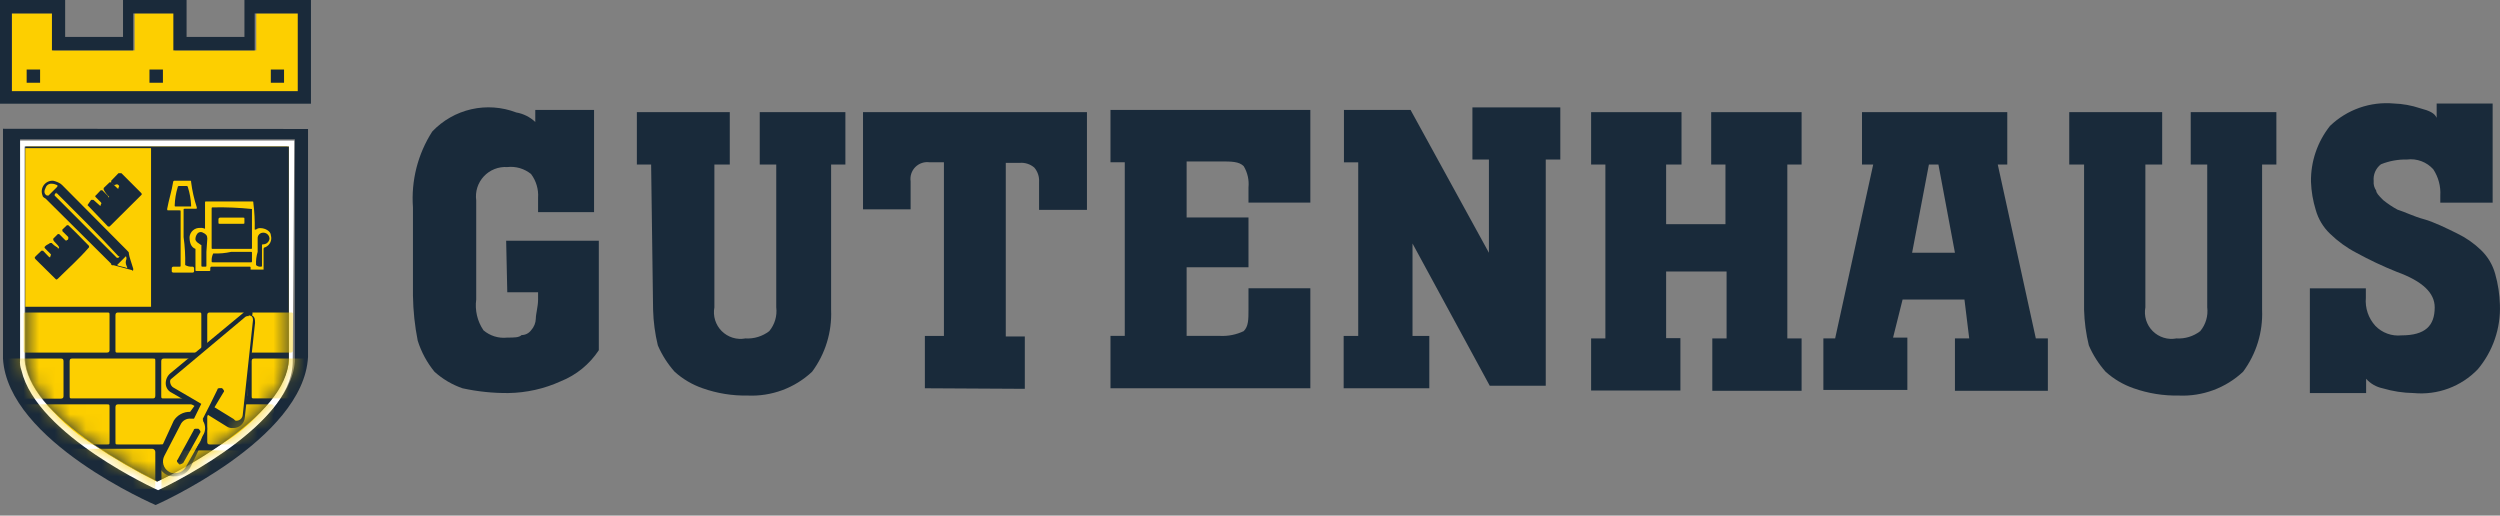 <?xml version="1.0" encoding="UTF-8"?> <svg xmlns="http://www.w3.org/2000/svg" width="160" height="33" viewBox="0 0 160 33" fill="none"><rect x="0" y="0" width="160" height="33" fill="#808080" stroke="none"/><path d="M1.135 9V23.134C1.126 23.363 1.161 23.59 1.237 23.805C2.185 27.875 9.985 31.478 9.985 31.478C9.985 31.478 18.602 27.598 18.733 23.236L18.835 9H1.135ZM18.485 23.032C18.383 24.651 16.867 26.548 14.111 28.444C12.801 29.32 11.437 30.114 10.029 30.821C8.62 30.114 7.257 29.32 5.947 28.444C3.206 26.548 1.689 24.651 1.573 23.032V9.38H18.383L18.485 23.032Z" fill="white"></path><path d="M18.487 9.481V23.046C18.468 23.337 18.399 23.623 18.283 23.892C17.41 25.808 15.957 27.4 14.128 28.442C12.817 29.318 11.454 30.112 10.046 30.82C8.637 30.112 7.274 29.318 5.963 28.442C4.214 27.407 2.801 25.887 1.896 24.067C1.783 23.727 1.719 23.374 1.706 23.016V9.378H18.487V9.481Z" fill="#FDCF00"></path><path d="M19.144 0.847V5.879H0.759V0.847H3.412V3.224H8.617V0.847H11.183V3.224H16.403V0.847H19.144Z" fill="#FDCF00"></path><path d="M0.191 8.241V22.944C0.483 28.253 9.96 32.322 9.96 32.322C9.96 32.322 19.437 28.151 19.714 22.841V8.255L0.191 8.241ZM18.868 23.133C18.576 27.509 10.12 31.374 10.12 31.374C10.12 31.374 2.349 27.874 1.372 23.702C1.291 23.488 1.261 23.259 1.285 23.031V8.912H18.868V23.133Z" fill="#1A2A3A"></path><path d="M15.644 0V2.363H11.941V0H7.873V2.363H4.17V0H0V6.637H19.901V0H15.644ZM19.143 5.834H0.758V0.861H3.324V3.224H8.529V0.861H11.095V3.224H16.3V0.861H19.056V5.834H19.143Z" fill="#1A2A3A"></path><path d="M2.566 4.45H1.706V5.296H2.566V4.45Z" fill="#1A2A3A"></path><path d="M10.427 4.45H9.566V5.296H10.427V4.45Z" fill="#1A2A3A"></path><path d="M18.179 4.45H17.333V5.296H18.179V4.45Z" fill="#1A2A3A"></path><path d="M18.488 23.031V9.378H1.619V23.031C1.707 24.65 3.223 26.546 5.993 28.442C7.304 29.318 8.667 30.112 10.075 30.82C11.496 30.136 12.861 29.341 14.158 28.442C16.869 26.546 18.386 24.796 18.488 23.031Z" fill="#1A2A3A"></path><mask id="mask0_1477_10997" style="mask-type:luminance" maskUnits="userSpaceOnUse" x="1" y="9" width="18" height="22"><path d="M18.48 23.034V9.381H1.611V23.034C1.699 24.653 3.215 26.549 5.985 28.445C7.296 29.321 8.659 30.115 10.068 30.823C11.489 30.139 12.854 29.344 14.15 28.445C16.862 26.549 18.378 24.799 18.48 23.034Z" fill="white"></path></mask><g mask="url(#mask0_1477_10997)"><path d="M4.269 22.567H1.703C1.514 22.567 1.514 22.567 1.514 22.378V20.19C1.514 20 1.514 20 1.703 20H6.821C7.01 20 7.01 20 7.01 20.19V22.378C7.01 22.465 7.01 22.567 6.821 22.567H4.269Z" fill="#FDCF00"></path><path d="M10.203 22.567H7.578C7.389 22.567 7.389 22.567 7.389 22.378V20.19C7.389 20 7.491 20 7.578 20H12.696C12.885 20 12.885 20 12.885 20.19V22.378C12.885 22.567 12.798 22.567 12.696 22.567H10.203Z" fill="#FDCF00"></path><path d="M16.034 22.567H13.453C13.264 22.567 13.264 22.567 13.264 22.378V20.19C13.264 20 13.351 20 13.453 20H18.571C18.76 20 18.76 20 18.76 20.19V22.378C18.76 22.567 18.658 22.567 18.571 22.567H16.034Z" fill="#FDCF00"></path><path d="M7.199 25.499H4.648C4.458 25.499 4.458 25.499 4.458 25.31V23.136C4.458 22.947 4.545 22.947 4.648 22.947H9.75C9.94 22.947 9.94 22.947 9.94 23.136V25.31C9.94 25.499 9.853 25.499 9.75 25.499H7.199Z" fill="#FDCF00"></path><path d="M13.12 25.499H10.51C10.32 25.499 10.32 25.499 10.32 25.31V23.136C10.32 22.947 10.422 22.947 10.51 22.947H15.627C15.817 22.947 15.817 22.947 15.817 23.136V25.31C15.817 25.335 15.812 25.359 15.802 25.382C15.793 25.405 15.779 25.426 15.761 25.444C15.744 25.461 15.723 25.475 15.7 25.485C15.677 25.494 15.652 25.499 15.627 25.499H13.12Z" fill="#FDCF00"></path><path d="M18.863 25.499H16.297C16.107 25.499 16.107 25.499 16.107 25.31V23.136C16.107 22.947 16.195 22.947 16.297 22.947H21.414C21.604 22.947 21.604 22.947 21.604 23.136V25.31C21.601 25.359 21.579 25.405 21.545 25.44C21.51 25.475 21.464 25.496 21.414 25.499H18.863Z" fill="#FDCF00"></path><path d="M4.269 25.878H6.821C7.01 25.878 7.01 25.878 7.01 26.082V28.256C7.01 28.445 7.01 28.445 6.821 28.445H1.703C1.514 28.445 1.514 28.445 1.514 28.256V26.082C1.514 25.878 1.514 25.878 1.703 25.878H4.269Z" fill="#FDCF00"></path><path d="M10.203 28.445H7.578C7.389 28.445 7.389 28.445 7.389 28.256V26.082C7.389 25.878 7.491 25.878 7.578 25.878H12.696C12.885 25.878 12.885 25.878 12.885 26.082V28.256C12.882 28.305 12.861 28.351 12.826 28.386C12.791 28.421 12.745 28.442 12.696 28.445C11.865 28.403 11.033 28.403 10.203 28.445Z" fill="#FDCF00"></path><path d="M7.199 31.289H4.648C4.458 31.289 4.458 31.289 4.458 31.099V28.926C4.458 28.722 4.458 28.722 4.648 28.722H9.75C9.802 28.725 9.85 28.748 9.885 28.786C9.921 28.824 9.94 28.874 9.94 28.926V31.099C9.94 31.289 9.94 31.289 9.75 31.289H7.199Z" fill="#FDCF00"></path><path d="M13.118 28.825H15.684C15.873 28.825 15.873 28.825 15.873 29.015V31.203C15.873 31.392 15.771 31.392 15.684 31.392H10.523C10.333 31.392 10.333 31.392 10.333 31.203V29.015C10.333 28.825 10.421 28.825 10.523 28.825H13.118Z" fill="#FDCF00"></path><path d="M1.98 22.947H3.875C3.977 22.947 4.065 22.947 4.065 23.136V25.324C4.065 25.412 4.065 25.514 3.875 25.514H-0.003C-0.09 25.514 -0.192 25.514 -0.192 25.324V23.136C-0.192 23.049 -0.192 22.947 -0.003 22.947H1.98Z" fill="#FDCF00"></path><path d="M15.349 28.445H13.453C13.351 28.445 13.264 28.445 13.264 28.256V26.082C13.264 25.98 13.264 25.878 13.453 25.878H17.331C17.433 25.878 17.535 25.878 17.535 26.082V28.256C17.535 28.343 17.535 28.445 17.331 28.445C16.671 28.401 16.009 28.401 15.349 28.445Z" fill="#FDCF00"></path><path d="M1.98 28.825H3.875C3.977 28.825 4.065 28.825 4.065 29.015V31.203C4.065 31.29 4.065 31.392 3.875 31.392H-0.003C-0.09 31.392 -0.192 31.392 -0.192 31.203V29.015C-0.192 28.927 -0.192 28.825 -0.003 28.825H1.98Z" fill="#FDCF00"></path><path d="M17.493 30.064V31.099C17.493 31.187 17.493 31.289 17.303 31.289H16.356C16.253 31.289 16.166 31.289 16.166 31.099V28.926C16.166 28.824 16.166 28.722 16.356 28.722H17.303C17.354 28.728 17.4 28.752 17.435 28.79C17.469 28.827 17.49 28.875 17.493 28.926V30.064Z" fill="#FDCF00"></path></g><mask id="mask1_1477_10997" style="mask-type:luminance" maskUnits="userSpaceOnUse" x="1" y="9" width="18" height="22"><path d="M18.48 23.034V9.381H1.611V23.034C1.699 24.653 3.215 26.549 5.985 28.445C7.296 29.321 8.659 30.115 10.068 30.823C11.489 30.139 12.854 29.344 14.15 28.445C16.862 26.549 18.378 24.799 18.48 23.034Z" fill="white"></path></mask><g mask="url(#mask1_1477_10997)"><path d="M11.177 30.428C11.012 30.441 10.846 30.41 10.696 30.34C10.582 30.279 10.482 30.196 10.402 30.096C10.321 29.995 10.262 29.879 10.228 29.755C10.194 29.631 10.186 29.501 10.203 29.373C10.221 29.246 10.265 29.123 10.331 29.013L11.366 27.015C11.459 26.871 11.587 26.753 11.737 26.671C11.887 26.59 12.056 26.547 12.227 26.548H12.314L12.693 25.877L10.987 24.929C10.901 24.886 10.829 24.82 10.779 24.737C10.73 24.654 10.706 24.558 10.71 24.462C10.713 24.284 10.78 24.113 10.9 23.981L15.536 20.101C15.574 20.062 15.62 20.033 15.67 20.016C15.721 19.998 15.775 19.992 15.828 19.999C15.968 20.029 16.099 20.094 16.207 20.188C16.294 20.29 16.294 20.378 16.294 20.567L15.638 26.635C15.628 26.783 15.565 26.922 15.46 27.026C15.356 27.131 15.217 27.194 15.07 27.204C15.018 27.212 14.965 27.207 14.914 27.192C14.864 27.177 14.818 27.151 14.778 27.117L13.32 26.256L13.889 25.118L13.364 26.256L12.985 26.927C13.078 27.068 13.127 27.233 13.127 27.401C13.127 27.57 13.078 27.735 12.985 27.875L12.023 29.859C11.947 29.994 11.84 30.108 11.71 30.192C11.581 30.276 11.433 30.327 11.279 30.34C11.279 30.428 11.177 30.428 11.177 30.428Z" fill="#FDCF00"></path><path d="M15.915 20.188C16.104 20.188 16.192 20.29 16.192 20.48L15.536 26.547C15.529 26.646 15.487 26.738 15.417 26.808C15.348 26.878 15.255 26.92 15.157 26.927C15.055 26.927 15.055 26.927 14.967 26.825L13.728 26.066L14.296 25.118C14.399 25.03 14.296 24.928 14.209 24.841H14.107C14.019 24.841 13.917 24.841 13.917 24.928L13.451 25.876L12.97 26.825C13.092 26.933 13.174 27.081 13.2 27.244C13.227 27.405 13.197 27.572 13.116 27.714L11.891 29.888C11.833 29.993 11.752 30.083 11.653 30.152C11.554 30.22 11.441 30.265 11.322 30.281H11.176C11.042 30.296 10.906 30.26 10.797 30.179C10.631 30.079 10.51 29.919 10.458 29.731C10.407 29.544 10.429 29.344 10.52 29.173L11.556 27.175C11.613 27.049 11.709 26.944 11.829 26.876C11.95 26.808 12.089 26.78 12.226 26.795H12.416L12.882 25.847L11.089 24.797C10.899 24.695 10.797 24.316 10.987 24.228L15.638 20.334C15.672 20.295 15.715 20.265 15.763 20.247C15.812 20.229 15.864 20.224 15.915 20.232M11.541 29.713C11.611 29.702 11.677 29.671 11.73 29.625L12.795 27.714C12.882 27.627 12.795 27.525 12.693 27.437H12.591C12.503 27.437 12.401 27.437 12.401 27.525L11.366 29.421C11.264 29.508 11.366 29.61 11.453 29.698C11.541 29.785 11.556 29.698 11.556 29.698M15.929 19.838C15.855 19.841 15.782 19.861 15.716 19.896C15.651 19.932 15.594 19.982 15.55 20.042L10.899 23.893C10.803 23.975 10.726 24.078 10.676 24.194C10.625 24.311 10.602 24.437 10.608 24.564C10.613 24.684 10.651 24.801 10.717 24.901C10.784 25.002 10.877 25.082 10.987 25.133L12.445 25.979L12.168 26.358C11.958 26.352 11.751 26.402 11.567 26.502C11.383 26.602 11.228 26.748 11.118 26.927L10.2 28.925C10.134 29.051 10.094 29.189 10.082 29.331C10.07 29.473 10.086 29.616 10.13 29.751C10.173 29.887 10.243 30.013 10.335 30.121C10.427 30.23 10.539 30.319 10.666 30.384C10.844 30.467 11.04 30.502 11.235 30.486H11.337C11.513 30.464 11.681 30.402 11.828 30.303C11.975 30.204 12.096 30.072 12.182 29.917L13.116 27.962C13.209 27.806 13.259 27.627 13.259 27.444C13.259 27.262 13.209 27.083 13.116 26.927L13.305 26.547L14.53 27.306C14.643 27.375 14.776 27.406 14.909 27.393C15.095 27.402 15.277 27.338 15.419 27.216C15.56 27.094 15.649 26.923 15.667 26.737L16.323 20.669C16.323 20.48 16.323 20.29 16.134 20.188C16.236 19.911 16.046 19.809 15.857 19.809L15.929 19.838Z" fill="#192A3A"></path></g><path d="M9.667 9.481H1.619V19.633H9.667V9.481Z" fill="#FDCF00"></path><path d="M3.409 11.568C3.574 11.605 3.732 11.669 3.876 11.758L3.978 11.845L8.148 16.046C8.25 16.148 8.25 16.148 8.25 16.25C8.25 16.352 8.439 16.907 8.527 17.198C8.527 17.286 8.527 17.388 8.439 17.286L7.287 16.979H7.2C7.187 16.98 7.174 16.977 7.163 16.972C7.151 16.966 7.141 16.959 7.132 16.949C7.124 16.939 7.118 16.928 7.114 16.915C7.111 16.903 7.11 16.89 7.112 16.877L2.914 12.706C2.914 12.706 2.724 12.618 2.724 12.516C2.679 12.408 2.662 12.29 2.675 12.173C2.689 12.056 2.732 11.945 2.801 11.85C2.87 11.755 2.962 11.679 3.068 11.629C3.175 11.58 3.292 11.559 3.409 11.568ZM3.599 12.326C3.497 12.429 3.497 12.429 3.497 12.516L7.477 16.498H7.579C7.667 16.396 7.667 16.396 7.579 16.396C6.354 15.069 5.013 13.741 3.599 12.326C3.701 12.429 3.599 12.429 3.599 12.326ZM3.322 11.758C3.232 11.748 3.141 11.77 3.066 11.821C2.992 11.871 2.937 11.947 2.914 12.035C2.811 12.224 2.811 12.414 3.001 12.516H3.103L3.672 11.947V11.845C3.599 11.845 3.511 11.758 3.322 11.758ZM8.06 16.396L7.492 16.965C7.667 17.067 7.958 17.067 8.148 17.169C8.148 17.067 8.046 16.965 8.046 16.79C8.046 16.615 8.148 16.6 8.06 16.396Z" fill="#1A2A3A"></path><path d="M3.788 15.842C3.701 15.638 3.511 15.55 3.409 15.361V15.273L3.701 14.982H3.788L4.167 15.361C4.167 15.361 4.269 15.463 4.269 15.361C4.282 15.363 4.295 15.362 4.307 15.359C4.319 15.355 4.331 15.349 4.341 15.341C4.35 15.332 4.358 15.322 4.363 15.31C4.369 15.299 4.371 15.286 4.371 15.273V15.171L4.182 14.982L3.992 14.792V14.69L4.284 14.413H4.371L4.852 14.879L5.698 15.74V15.828C5.027 16.601 4.371 17.169 3.715 17.826C3.613 17.913 3.613 17.913 3.526 17.826L2.286 16.601C2.199 16.498 2.199 16.498 2.286 16.396L2.651 16.046H2.753L3.117 16.425C3.117 16.425 3.219 16.528 3.219 16.425C3.219 16.323 3.321 16.338 3.219 16.236L2.913 15.93C2.826 15.828 2.826 15.828 2.913 15.74C3.001 15.652 3.103 15.638 3.205 15.55H3.307C3.416 15.668 3.544 15.766 3.686 15.842C3.686 15.93 3.773 15.93 3.773 15.842H3.788Z" fill="#1A2A3A"></path><path d="M7.014 12.616C6.857 12.482 6.728 12.319 6.635 12.135V12.033L7.014 11.668H7.116L7.495 12.033C7.495 12.033 7.582 12.135 7.582 12.033C7.582 11.931 7.685 11.945 7.582 11.843C7.48 11.741 7.393 11.843 7.305 11.843L7.116 11.668V11.566L7.582 11.085H7.772L9.011 12.324C9.099 12.426 9.099 12.426 9.011 12.514L7.014 14.498H6.912L5.6 13.127L5.833 12.791H5.979L6.358 13.127C6.358 13.127 6.445 13.229 6.445 13.127C6.445 13.024 6.547 13.039 6.445 12.937L6.168 12.66C6.066 12.558 6.066 12.558 6.168 12.47L6.445 12.178H6.547L6.926 12.558C6.926 12.66 6.926 12.66 7.014 12.558V12.616Z" fill="#1A2A3A"></path><path d="M16.388 14.688C16.428 14.655 16.475 14.63 16.525 14.615C16.575 14.6 16.628 14.595 16.68 14.601C16.957 14.601 17.336 14.79 17.336 15.067C17.38 15.216 17.367 15.377 17.3 15.517C17.232 15.657 17.115 15.767 16.971 15.826C16.944 15.826 16.918 15.837 16.899 15.856C16.88 15.875 16.869 15.901 16.869 15.928V17.255H16.038V17.153C16.038 17.066 16.038 17.066 15.936 17.066H13.545C13.534 17.066 13.522 17.068 13.512 17.072C13.501 17.077 13.491 17.083 13.483 17.091C13.475 17.099 13.469 17.109 13.464 17.12C13.46 17.13 13.458 17.142 13.458 17.153V17.255C13.458 17.343 13.458 17.343 13.356 17.343H12.597C12.51 17.343 12.51 17.343 12.51 17.255V15.928C12.233 15.826 12.131 15.549 12.131 15.169C12.146 15.004 12.224 14.851 12.349 14.743C12.474 14.634 12.636 14.578 12.802 14.586C12.934 14.574 13.067 14.605 13.181 14.674H13.122V12.982C13.122 12.894 13.122 12.894 13.21 12.894H16.126C16.213 12.894 16.213 12.894 16.213 12.982C16.286 13.547 16.315 14.118 16.301 14.688H16.388ZM16.111 13.375C15.293 13.29 14.47 13.256 13.647 13.273C13.545 13.273 13.545 13.273 13.545 13.375V15.84C13.545 15.928 13.545 15.928 13.647 15.928H16.038C16.126 15.928 16.126 15.928 16.126 15.84V13.375H16.111ZM13.647 16.22C13.575 16.364 13.539 16.525 13.545 16.686C13.545 16.788 13.545 16.788 13.647 16.788H16.038C16.126 16.788 16.126 16.788 16.126 16.686V16.22C16.126 16.118 16.126 16.118 16.038 16.118H14.799C14.421 16.203 14.034 16.237 13.647 16.22ZM16.388 16.964C16.426 17.001 16.472 17.029 16.523 17.047C16.573 17.065 16.627 17.071 16.68 17.066C16.767 17.066 16.767 17.066 16.767 16.964V15.738C16.767 15.636 16.767 15.636 16.869 15.636C16.965 15.63 17.056 15.59 17.125 15.523C17.195 15.456 17.238 15.367 17.248 15.272C17.245 15.172 17.204 15.078 17.133 15.007C17.063 14.937 16.969 14.896 16.869 14.892C16.818 14.888 16.767 14.895 16.719 14.912C16.671 14.93 16.628 14.957 16.591 14.993C16.555 15.03 16.527 15.073 16.51 15.121C16.492 15.169 16.486 15.221 16.49 15.272V16.118C16.406 16.391 16.372 16.678 16.388 16.964ZM13.268 15.272C13.268 15.067 13.181 14.98 12.991 14.892C12.929 14.854 12.854 14.842 12.784 14.858C12.713 14.875 12.651 14.918 12.612 14.98C12.533 15.09 12.496 15.225 12.51 15.359C12.612 15.549 12.7 15.549 12.802 15.636C12.904 15.724 12.889 15.636 12.889 15.738V16.964C12.889 17.066 12.889 17.066 12.991 17.066H13.122C13.21 17.066 13.21 17.066 13.21 16.964V16.118L13.268 15.272Z" fill="#FDCF00"></path><path d="M11.852 16.964C11.993 17.046 12.156 17.081 12.319 17.066C12.346 17.066 12.372 17.077 12.391 17.096C12.41 17.115 12.421 17.141 12.421 17.168V17.358C12.421 17.371 12.418 17.383 12.413 17.395C12.408 17.407 12.4 17.417 12.39 17.425C12.38 17.434 12.369 17.44 12.357 17.443C12.344 17.447 12.331 17.448 12.319 17.445H11.094C11.094 17.445 10.992 17.445 10.992 17.358V17.168C10.992 17.141 11.002 17.115 11.022 17.096C11.041 17.077 11.067 17.066 11.094 17.066H11.473C11.56 17.066 11.56 17.066 11.56 16.964V13.551C11.56 13.463 11.56 13.463 11.473 13.463H10.802C10.7 13.463 10.7 13.463 10.7 13.361C10.802 12.792 10.992 12.223 11.079 11.655C11.079 11.642 11.082 11.629 11.087 11.617C11.092 11.606 11.1 11.595 11.11 11.587C11.12 11.579 11.131 11.572 11.143 11.569C11.156 11.566 11.169 11.565 11.181 11.567H12.129C12.231 11.567 12.231 11.567 12.231 11.655C12.301 12.205 12.423 12.747 12.596 13.274C12.596 13.361 12.596 13.361 12.508 13.361H11.837C11.75 13.361 11.75 13.361 11.75 13.463V15.17C11.832 15.764 11.866 16.364 11.852 16.964ZM12.231 13.128C12.213 12.741 12.144 12.359 12.027 11.99C12.027 11.979 12.025 11.967 12.02 11.957C12.016 11.946 12.009 11.936 12.001 11.928C11.993 11.92 11.984 11.914 11.973 11.909C11.962 11.905 11.951 11.903 11.94 11.903H11.458C11.447 11.903 11.435 11.905 11.425 11.909C11.414 11.914 11.405 11.92 11.396 11.928C11.388 11.936 11.382 11.946 11.377 11.957C11.373 11.967 11.371 11.979 11.371 11.99C11.259 12.36 11.195 12.742 11.181 13.128C11.181 13.215 11.181 13.215 11.269 13.215H12.231V13.128Z" fill="#FDCF00"></path><path d="M14.783 14.322H15.541C15.643 14.322 15.643 14.322 15.643 14.22V14.03C15.643 13.928 15.643 13.928 15.541 13.928H14.084C14.056 13.928 14.03 13.939 14.011 13.958C13.992 13.977 13.981 14.003 13.981 14.03V14.22C13.981 14.322 13.981 14.322 14.084 14.322H14.783Z" fill="#FDCF00"></path><path d="M32.394 15.405H38.324V22.413C37.734 23.309 36.884 24.004 35.888 24.402C34.835 24.881 33.694 25.137 32.538 25.155C31.55 25.163 30.565 25.061 29.6 24.85C28.938 24.621 28.329 24.262 27.808 23.793C27.327 23.204 26.962 22.529 26.734 21.803C26.545 20.853 26.443 19.887 26.429 18.918V13.273C26.305 11.562 26.738 9.858 27.665 8.416C28.34 7.704 29.211 7.208 30.168 6.991C31.124 6.775 32.123 6.846 33.039 7.197C33.496 7.276 33.92 7.488 34.258 7.806V7.036H38.02V13.577H34.437V12.663C34.475 12.118 34.316 11.577 33.989 11.14C33.778 10.967 33.534 10.839 33.273 10.762C33.011 10.685 32.737 10.661 32.466 10.692C32.188 10.673 31.909 10.717 31.649 10.82C31.39 10.922 31.156 11.082 30.966 11.286C30.775 11.49 30.633 11.734 30.548 12C30.464 12.266 30.44 12.548 30.478 12.825V19.169C30.385 19.861 30.55 20.563 30.943 21.14C31.152 21.318 31.395 21.451 31.657 21.531C31.918 21.611 32.194 21.637 32.466 21.606C32.914 21.606 33.218 21.606 33.38 21.445C33.498 21.444 33.614 21.416 33.72 21.364C33.825 21.311 33.917 21.234 33.989 21.14C34.177 20.934 34.285 20.667 34.293 20.388C34.293 20.083 34.437 19.617 34.437 19.169V18.703H32.466L32.394 15.405Z" fill="#192A3A"></path><path d="M41.672 10.53H40.759V7.178H46.706V10.53H45.721V19.67C45.669 19.942 45.685 20.223 45.767 20.488C45.849 20.753 45.994 20.994 46.19 21.19C46.386 21.386 46.627 21.531 46.892 21.613C47.156 21.695 47.437 21.711 47.709 21.659C48.257 21.692 48.797 21.527 49.232 21.193C49.406 20.983 49.536 20.74 49.613 20.478C49.69 20.216 49.713 19.941 49.68 19.67V10.53H48.623V7.178H54.105V10.53H53.191V19.831C53.25 21.252 52.82 22.65 51.973 23.792C51.422 24.308 50.774 24.708 50.067 24.97C49.359 25.231 48.606 25.349 47.853 25.315C46.871 25.334 45.894 25.176 44.969 24.849C44.307 24.62 43.698 24.261 43.177 23.792C42.731 23.291 42.369 22.723 42.102 22.107C41.921 21.361 41.819 20.598 41.798 19.831L41.672 10.53Z" fill="#192A3A"></path><path d="M59.192 24.849V21.498H60.411V10.386H59.497C59.331 10.362 59.163 10.377 59.004 10.43C58.845 10.483 58.701 10.572 58.582 10.69C58.464 10.808 58.375 10.953 58.322 11.111C58.27 11.27 58.255 11.439 58.279 11.605V13.397H55.233V7.178H69.565V13.433H66.501V11.641C66.522 11.308 66.412 10.981 66.197 10.727C65.944 10.509 65.616 10.4 65.283 10.422H64.37V21.534H65.588V24.885L59.192 24.849Z" fill="#192A3A"></path><path d="M71.071 24.849V21.497H71.985V10.386H71.071V7.034H83.862V12.966H79.903V11.999C79.95 11.524 79.844 11.046 79.598 10.636C79.294 10.332 78.828 10.332 78.076 10.332H75.944V13.916H79.903V17.106H75.944V21.497H78.076C78.601 21.523 79.124 21.418 79.598 21.192C79.903 20.888 79.903 20.44 79.903 19.83V18.45H83.862V24.849H71.071Z" fill="#192A3A"></path><path d="M85.994 24.851V21.499H86.926V10.388H86.012V7.036H90.276L95.291 16.177V10.209H94.235V6.875H99.86V10.209H98.928V24.689H95.345L90.401 15.585V21.499H91.476V24.851H85.994Z" fill="#192A3A"></path><path d="M101.831 7.178H107.617V10.53H106.632V14.347H110.43V10.53H109.516V7.178H115.302V10.53H114.389V21.659H115.302V25.011H109.588V21.659H110.501V17.376H106.632V21.641H107.546V24.993H101.831V21.659H102.745V10.53H101.831V7.178Z" fill="#192A3A"></path><path d="M119.33 7.178H128.466V10.53H127.857L130.293 21.659H131.063V25.011H125.116V21.659H126.03L125.725 19.168H121.766L121.157 21.605H122.071V24.957H116.696V21.659H117.449L119.885 10.53H119.168V7.178H119.33ZM123.45 10.53L122.375 16.175H125.116L124.059 10.53H123.45Z" fill="#192A3A"></path><path d="M133.345 10.53H132.432V7.178H138.379V10.53H137.304V19.67C137.253 19.942 137.269 20.223 137.35 20.488C137.432 20.753 137.577 20.994 137.773 21.19C137.969 21.386 138.21 21.531 138.475 21.613C138.74 21.695 139.02 21.711 139.293 21.659C139.84 21.692 140.381 21.527 140.815 21.193C140.99 20.983 141.119 20.74 141.196 20.478C141.273 20.216 141.296 19.941 141.263 19.67V10.53H140.206V7.178H145.688V10.53H144.774V19.831C144.833 21.252 144.403 22.65 143.556 23.792C143.006 24.308 142.357 24.708 141.65 24.97C140.942 25.231 140.19 25.349 139.436 25.315C138.455 25.334 137.478 25.176 136.552 24.849C135.89 24.62 135.281 24.261 134.76 23.792C134.315 23.291 133.952 22.723 133.686 22.107C133.504 21.361 133.402 20.598 133.381 19.831V10.53H133.345Z" fill="#192A3A"></path><path d="M147.831 25.317V18.453H151.414V19.062C151.387 19.387 151.427 19.714 151.531 20.022C151.636 20.33 151.804 20.614 152.023 20.855C152.236 21.076 152.497 21.246 152.786 21.351C153.074 21.457 153.383 21.495 153.689 21.464C155.212 21.464 155.821 20.855 155.821 19.672C155.821 18.758 155.068 18.005 153.384 17.395C152.501 17.041 151.639 16.634 150.805 16.177C150.187 15.855 149.62 15.444 149.121 14.958C148.685 14.542 148.369 14.015 148.207 13.435C148.028 12.853 147.925 12.251 147.903 11.643C147.881 10.343 148.312 9.076 149.121 8.058C149.659 7.54 150.303 7.145 151.007 6.897C151.712 6.65 152.462 6.557 153.205 6.624C153.778 6.643 154.346 6.746 154.889 6.929C155.498 7.09 155.803 7.234 155.946 7.538V6.624H159.529V12.969H156.179V12.521C156.216 11.926 156.058 11.335 155.731 10.836C155.522 10.603 155.26 10.424 154.966 10.315C154.673 10.206 154.358 10.169 154.047 10.209C153.477 10.196 152.91 10.3 152.381 10.514C152.218 10.638 152.09 10.802 152.008 10.991C151.927 11.179 151.895 11.385 151.915 11.589C151.894 11.805 151.951 12.021 152.077 12.198C152.077 12.341 152.22 12.503 152.525 12.807C152.81 13.037 153.116 13.241 153.438 13.417C153.904 13.56 154.513 13.865 155.122 14.026C155.731 14.188 156.645 14.636 157.254 14.94C157.815 15.209 158.329 15.566 158.777 15.998C159.213 16.414 159.528 16.94 159.69 17.521C159.874 18.169 159.976 18.837 159.995 19.51C160.049 21.012 159.545 22.481 158.58 23.632C158.054 24.179 157.413 24.599 156.702 24.863C155.992 25.127 155.231 25.227 154.477 25.156C153.804 25.146 153.134 25.043 152.489 24.851C152.08 24.767 151.709 24.553 151.432 24.242V25.156H147.831V25.317Z" fill="#192A3A"></path></svg> 